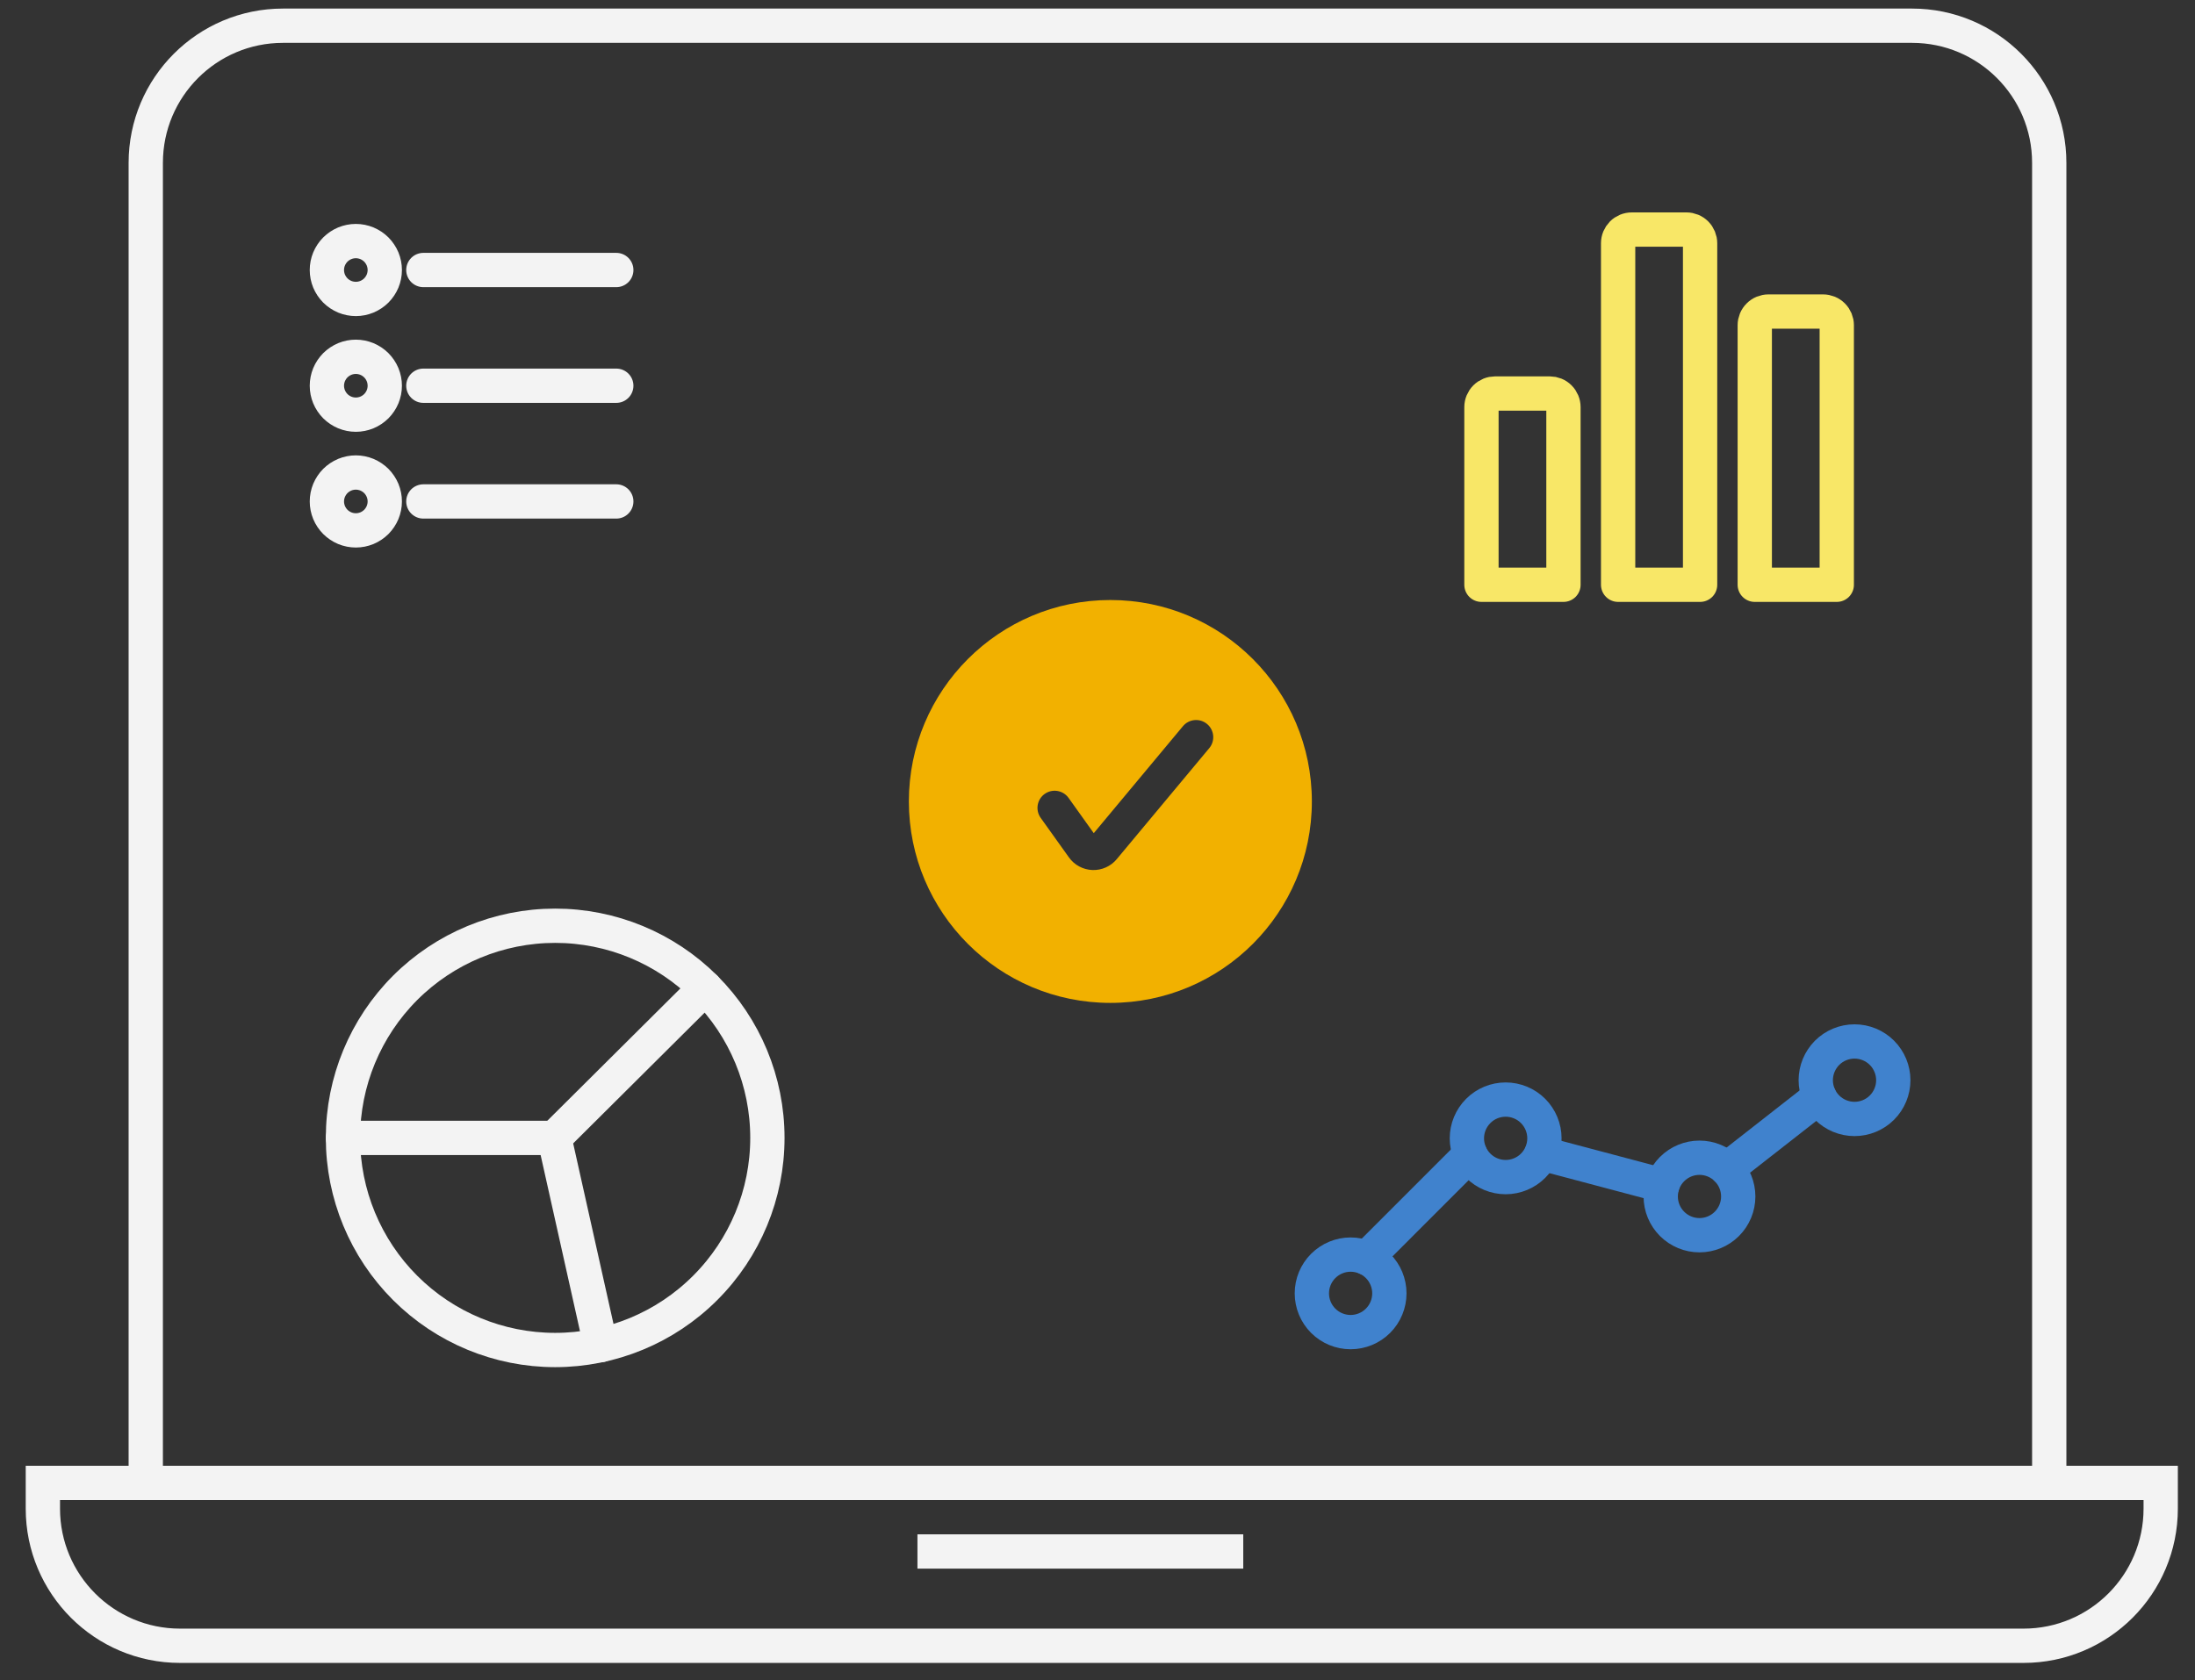 <svg width="64" height="49" viewBox="0 0 64 49" fill="none" xmlns="http://www.w3.org/2000/svg">
<rect x="0" y="0" width="64" height="49" fill="#333333" stroke="none"/>
<path d="M1.25 43.25H63V44C63 46.209 61.209 48 59 48H5.25C3.041 48 1.25 46.209 1.25 44V43.25Z" stroke="#F3F3F3"/>
<line x1="26.75" y1="45.25" x2="36.25" y2="45.25" stroke="#F3F3F3"/>
<path d="M59.75 43V4.75C59.75 2.541 57.959 0.75 55.75 0.75H8.25C6.041 0.75 4.25 2.541 4.25 4.75V43" stroke="#F3F3F3"/>
<path d="M45.188 11.477H43.594C43.488 11.477 43.387 11.518 43.312 11.593C43.237 11.668 43.195 11.769 43.195 11.875V17.055H45.586V11.875C45.586 11.769 45.544 11.668 45.469 11.593C45.395 11.518 45.293 11.477 45.188 11.477Z" stroke="#F8E767" stroke-linecap="round" stroke-linejoin="round"/>
<path d="M49.172 6.695H47.578C47.472 6.695 47.371 6.737 47.296 6.812C47.222 6.887 47.18 6.988 47.18 7.094V17.055H49.57V7.094C49.57 6.988 49.528 6.887 49.454 6.812C49.379 6.737 49.278 6.695 49.172 6.695Z" stroke="#F8E767" stroke-linecap="round" stroke-linejoin="round"/>
<path d="M53.156 9.086H51.562C51.457 9.086 51.355 9.128 51.281 9.203C51.206 9.277 51.164 9.379 51.164 9.484V17.055H53.555V9.484C53.555 9.379 53.513 9.277 53.438 9.203C53.363 9.128 53.262 9.086 53.156 9.086Z" stroke="#F8E767" stroke-linecap="round" stroke-linejoin="round"/>
<path d="M9.531 7.875C9.531 7.986 9.553 8.096 9.595 8.198C9.638 8.3 9.7 8.393 9.778 8.472C9.857 8.55 9.95 8.612 10.052 8.655C10.155 8.697 10.264 8.719 10.375 8.719C10.486 8.719 10.595 8.697 10.698 8.655C10.8 8.612 10.893 8.55 10.972 8.472C11.05 8.393 11.112 8.3 11.155 8.198C11.197 8.096 11.219 7.986 11.219 7.875C11.219 7.764 11.197 7.654 11.155 7.552C11.112 7.45 11.05 7.357 10.972 7.278C10.893 7.2 10.8 7.138 10.698 7.095C10.595 7.053 10.486 7.031 10.375 7.031C10.264 7.031 10.155 7.053 10.052 7.095C9.95 7.138 9.857 7.2 9.778 7.278C9.7 7.357 9.638 7.45 9.595 7.552C9.553 7.654 9.531 7.764 9.531 7.875Z" stroke="#F3F3F3" stroke-linecap="round" stroke-linejoin="round"/>
<path d="M9.531 11.25C9.531 11.361 9.553 11.47 9.595 11.573C9.638 11.675 9.7 11.768 9.778 11.847C9.857 11.925 9.95 11.987 10.052 12.03C10.155 12.072 10.264 12.094 10.375 12.094C10.486 12.094 10.595 12.072 10.698 12.03C10.8 11.987 10.893 11.925 10.972 11.847C11.05 11.768 11.112 11.675 11.155 11.573C11.197 11.47 11.219 11.361 11.219 11.25C11.219 11.139 11.197 11.03 11.155 10.927C11.112 10.825 11.05 10.732 10.972 10.653C10.893 10.575 10.8 10.513 10.698 10.47C10.595 10.428 10.486 10.406 10.375 10.406C10.264 10.406 10.155 10.428 10.052 10.47C9.95 10.513 9.857 10.575 9.778 10.653C9.7 10.732 9.638 10.825 9.595 10.927C9.553 11.03 9.531 11.139 9.531 11.25Z" stroke="#F3F3F3" stroke-linecap="round" stroke-linejoin="round"/>
<path d="M9.531 14.625C9.531 14.736 9.553 14.845 9.595 14.948C9.638 15.05 9.7 15.143 9.778 15.222C9.857 15.3 9.95 15.362 10.052 15.405C10.155 15.447 10.264 15.469 10.375 15.469C10.486 15.469 10.595 15.447 10.698 15.405C10.8 15.362 10.893 15.3 10.972 15.222C11.05 15.143 11.112 15.05 11.155 14.948C11.197 14.845 11.219 14.736 11.219 14.625C11.219 14.514 11.197 14.405 11.155 14.302C11.112 14.2 11.05 14.107 10.972 14.028C10.893 13.95 10.8 13.888 10.698 13.845C10.595 13.803 10.486 13.781 10.375 13.781C10.264 13.781 10.155 13.803 10.052 13.845C9.95 13.888 9.857 13.95 9.778 14.028C9.7 14.107 9.638 14.2 9.595 14.302C9.553 14.405 9.531 14.514 9.531 14.625Z" stroke="#F3F3F3" stroke-linecap="round" stroke-linejoin="round"/>
<path d="M12.344 7.875H17.969" stroke="#F3F3F3" stroke-linecap="round" stroke-linejoin="round"/>
<path d="M12.344 11.25H17.969" stroke="#F3F3F3" stroke-linecap="round" stroke-linejoin="round"/>
<path d="M12.344 14.625H17.969" stroke="#F3F3F3" stroke-linecap="round" stroke-linejoin="round"/>
<path fill-rule="evenodd" clip-rule="evenodd" d="M32.375 29.25C35.62 29.25 38.25 26.62 38.25 23.375C38.25 20.13 35.62 17.5 32.375 17.5C29.13 17.5 26.5 20.13 26.5 23.375C26.5 26.62 29.13 29.25 32.375 29.25ZM35.259 21.82C35.436 21.608 35.407 21.293 35.195 21.116C34.983 20.939 34.668 20.968 34.491 21.18L31.891 24.3L31.157 23.272C30.996 23.047 30.684 22.995 30.459 23.156C30.235 23.316 30.183 23.629 30.343 23.853L31.167 25.006C31.245 25.116 31.347 25.206 31.466 25.27C31.585 25.334 31.716 25.37 31.851 25.375C31.986 25.38 32.12 25.354 32.243 25.299C32.366 25.244 32.475 25.162 32.561 25.058L35.259 21.82Z" fill="#F2B100"/>
<path d="M10 33.187C10 34.828 10.652 36.402 11.812 37.562C12.973 38.723 14.546 39.374 16.187 39.374C17.828 39.374 19.402 38.723 20.562 37.562C21.723 36.402 22.375 34.828 22.375 33.187C22.375 31.546 21.723 29.973 20.562 28.812C19.402 27.652 17.828 27 16.187 27C14.546 27 12.973 27.652 11.812 28.812C10.652 29.973 10 31.546 10 33.187Z" stroke="#F3F3F3" stroke-linecap="round" stroke-linejoin="round"/>
<path d="M10 33.188H16.164L17.514 39.232" stroke="#F3F3F3" stroke-linecap="round" stroke-linejoin="round"/>
<path d="M16.164 33.188L20.562 28.813" stroke="#F3F3F3" stroke-linecap="round" stroke-linejoin="round"/>
<path d="M42.869 33.667L39.848 36.689" stroke="#4082CD" stroke-linecap="round" stroke-linejoin="round"/>
<path d="M48.468 34.572L44.949 33.638" stroke="#4082CD" stroke-linecap="round" stroke-linejoin="round"/>
<path d="M53.048 31.987L50.351 34.097" stroke="#4082CD" stroke-linecap="round" stroke-linejoin="round"/>
<path d="M42.77 33.2C42.77 33.5 42.89 33.788 43.102 34C43.313 34.212 43.601 34.331 43.901 34.331C44.2 34.331 44.488 34.212 44.7 34C44.912 33.788 45.031 33.5 45.031 33.2C45.031 32.901 44.912 32.613 44.7 32.401C44.488 32.189 44.2 32.07 43.901 32.07C43.601 32.07 43.313 32.189 43.102 32.401C42.89 32.613 42.77 32.901 42.77 33.2Z" stroke="#4082CD" stroke-linecap="round" stroke-linejoin="round"/>
<path d="M52.942 31.505C52.942 31.805 53.062 32.092 53.273 32.304C53.485 32.516 53.773 32.635 54.073 32.635C54.372 32.635 54.66 32.516 54.872 32.304C55.084 32.092 55.203 31.805 55.203 31.505C55.203 31.206 55.084 30.918 54.872 30.706C54.66 30.494 54.372 30.375 54.073 30.375C53.773 30.375 53.485 30.494 53.273 30.706C53.062 30.918 52.942 31.206 52.942 31.505Z" stroke="#4082CD" stroke-linecap="round" stroke-linejoin="round"/>
<path d="M48.422 34.896C48.422 35.196 48.541 35.483 48.753 35.695C48.965 35.907 49.252 36.026 49.552 36.026C49.852 36.026 50.139 35.907 50.351 35.695C50.563 35.483 50.682 35.196 50.682 34.896C50.682 34.596 50.563 34.309 50.351 34.097C50.139 33.885 49.852 33.766 49.552 33.766C49.252 33.766 48.965 33.885 48.753 34.097C48.541 34.309 48.422 34.596 48.422 34.896Z" stroke="#4082CD" stroke-linecap="round" stroke-linejoin="round"/>
<path d="M38.25 37.721C38.25 38.021 38.369 38.309 38.581 38.521C38.793 38.733 39.081 38.852 39.38 38.852C39.68 38.852 39.967 38.733 40.179 38.521C40.391 38.309 40.51 38.021 40.51 37.721C40.51 37.422 40.391 37.134 40.179 36.922C39.967 36.71 39.68 36.591 39.38 36.591C39.081 36.591 38.793 36.71 38.581 36.922C38.369 37.134 38.25 37.422 38.25 37.721Z" stroke="#4082CD" stroke-linecap="round" stroke-linejoin="round"/>
</svg>
